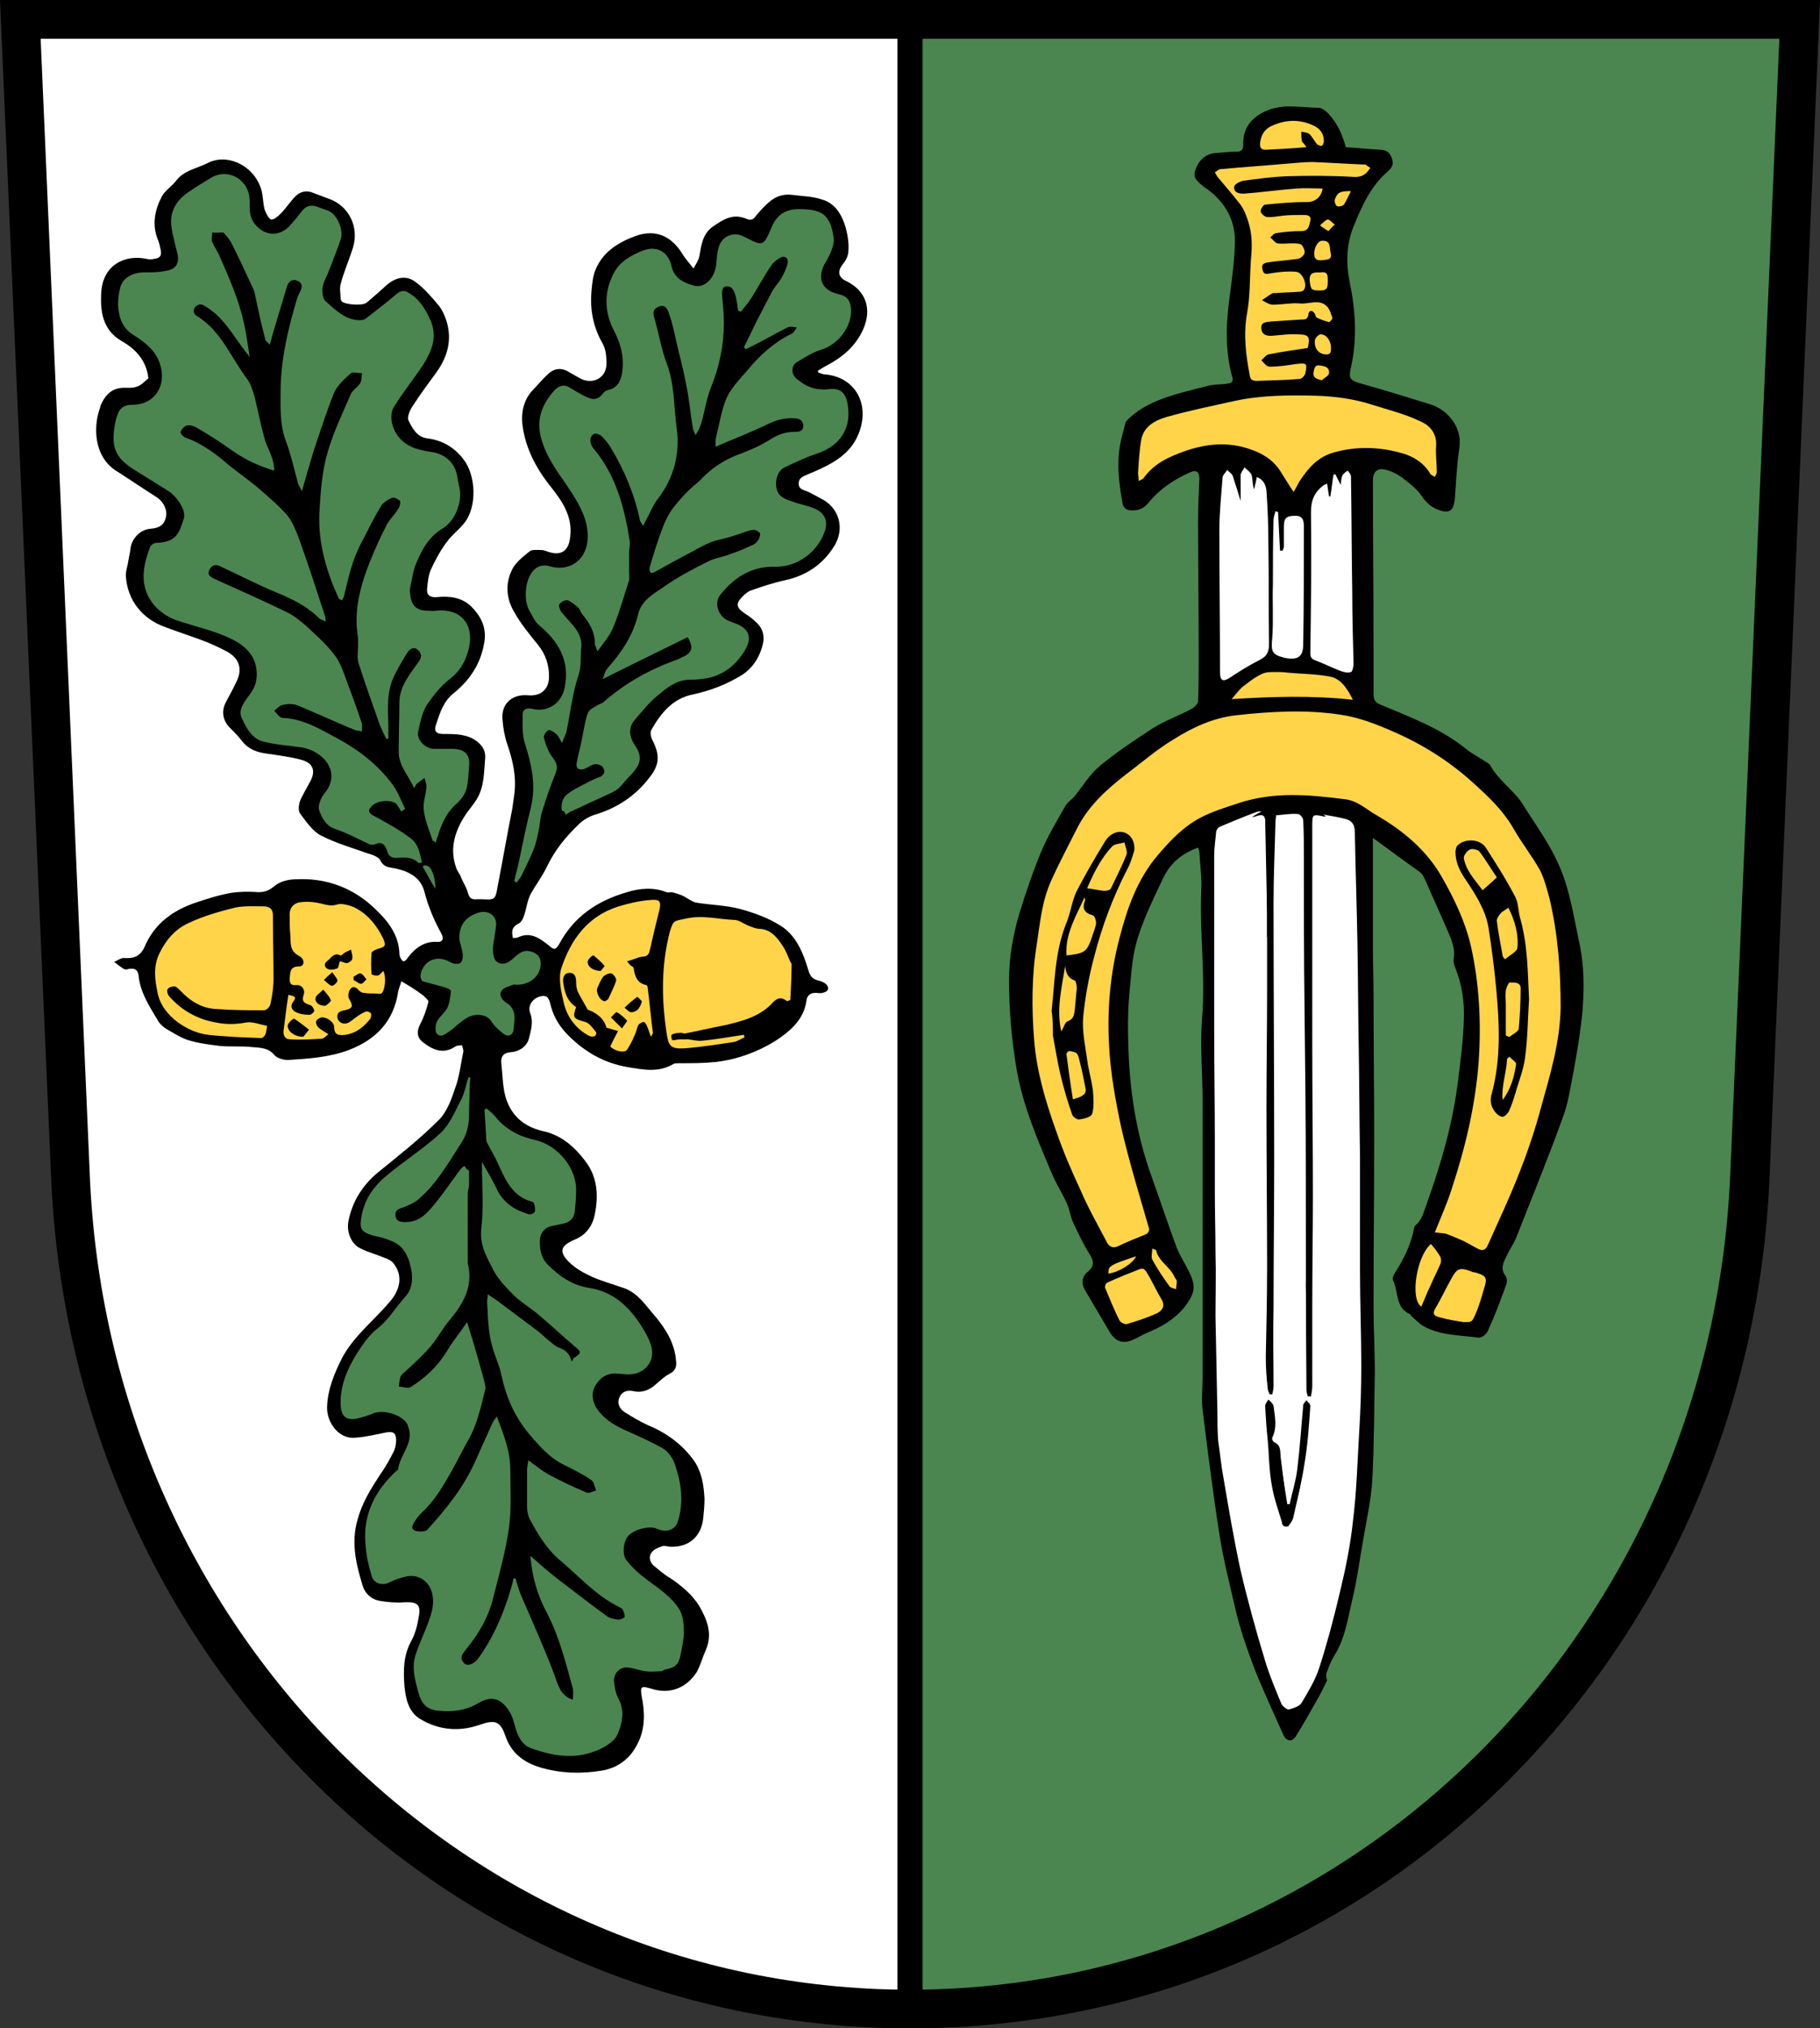 <?xml version="1.0" encoding="utf-8"?>
<!-- Generator: Adobe Illustrator 22.1.0, SVG Export Plug-In . SVG Version: 6.00 Build 0)  -->
<svg version="1.1" id="Layer_1" xmlns="http://www.w3.org/2000/svg" xmlns:xlink="http://www.w3.org/1999/xlink" x="0px" y="0px"
	 viewBox="0 0 282.1 314.2" style="enable-background:new 0 0 282.1 314.2;" xml:space="preserve">
<rect x="0" y="0" width="282.1" height="314.2" fill="#333333" stroke="none"/>
<style type="text/css">
	.st0{fill:#FFFFFF;}
	.st1{fill:#4B8650;}
	.st2{fill:#FFD449;}
</style>
<g>
	<path d="M0,0l7.9,181.9c1.4,35.6,15.6,68.8,40.1,93.5c24.8,25,57.9,38.8,93.1,38.8c35.2,0,68.3-13.8,93.1-38.8
		c24.5-24.7,38.7-57.9,40.1-93.5L282.1,0H0z"/>
	<g>
		<path class="st0" d="M13.9,181.6L6.3,6h132.8v302.2C71.5,307.1,16.6,251.9,13.9,181.6z"/>
		<path class="st1" d="M268.2,181.6c-2.8,70.3-57.6,125.5-125.2,126.6V6h132.8L268.2,181.6z"/>
	</g>
</g>
<g>
	<path d="M212.8,129.8c0,2.5,0,4.7,0,7c0,3.4,0,6.8,0,10.2c0,2.4,0.1,4.8,0.1,7.2c0,7.2,0.1,14.5,0.1,21.7c0,8.9-0.1,17.7-0.1,26.6
		c0,3.3,0.2,6.6,0.2,9.9c-0.1,5.7-0.1,11.3-0.4,17c-0.2,2.9-0.8,5.7-1.3,8.5c-0.6,3.3-1,6.6-1.8,9.9c-0.7,3-1.1,6-2.8,8.7
		c-0.5,0.8-0.9,1.8-1.2,2.7c-0.1,0.3,0,0.8,0.1,1.1c-0.5,1-1,2.1-1.6,3.1c-1,1.8-2.1,3.7-3.2,5.5c-0.6,1-1.5,0.9-2-0.2
		c-1.4-3.1-2.8-6.2-4.1-9.3c-0.8-2-1.5-4-2.2-6.1c-0.4-1.3-0.8-2.7-1.1-4c-0.9-3.9-1.9-7.8-2.5-11.7c-1-6.4-1.8-12.8-2.6-19.2
		c-0.2-1.6,0-3.3,0-4.9c0-1,0-1.9,0-2.9c0-6.9,0-13.7,0-20.6c0-6.5,0-13,0-19.5c0-4.2-0.4-8.3-0.1-12.5c0.6-6.8-0.4-13.5-0.1-20.2
		c0.1-1.9-0.2-3.9-0.3-5.8c0-0.2-0.1-0.4-0.2-0.7c-2.5,0.9-4.3,2.4-5.4,4.7c-1.5,3.2-3.1,6.4-4.1,9.8c-0.8,2.8-0.9,5.8-1.2,8.7
		c-0.2,2.6-0.2,5.2-0.1,7.8c0.2,6.6,1.2,13.1,3.4,19.4c1.4,3.9,2.7,7.8,4.1,11.6c0.5,1.2,1.2,2.3,1.8,3.5c1.3,2.5,1,3.6-0.7,5.8
		c-1.6,1.9-3.6,3-5.8,3.9c-0.7,0.3-1.3,0.7-2,1c-1.5,0.7-2.7,0.4-3.6-1c-1.3-2.2-2.6-4.4-3.9-6.6c-0.6-1-0.6-2.1,0.4-2.9
		c1-0.8,1-1.6,0.3-2.7c-1-1.6-1.8-3.3-2.6-5c-0.4-0.9-0.5-1.9-0.9-2.8c-0.7-1.6-1.7-3.1-2.4-4.8c-2.2-5.2-4.4-10.3-5.4-15.9
		c-0.8-4.7-1.2-9.3-1.2-14c0-3.5,0.6-6.9,1.6-10.3c1-3.2,2.1-6.5,3.4-9.6c1-2.4,2.4-4.7,3.7-7c0.3-0.6,1-1,1.5-1.6
		c1.2-1.5,2.3-3.3,3.7-4.5c2.6-2.2,5.5-4.1,8.4-6c1.9-1.2,4-1.9,6-3c0.4-0.2,0.9-0.7,1-1.1c0.1-2.5,0.1-4.9,0.1-7.4
		c0-6.9-0.1-13.7-0.1-20.6c0-2.2,0.1-4.3,0.2-6.5c0-1.1-0.4-1.5-1.5-1c-2.5,1.1-4.7,2.6-6.4,4.7c-0.9,1.1-2,1.3-3.2,1.1
		c-0.3-0.1-0.8-0.6-0.8-1c-0.6-3.3-1-6.6-0.2-10c0.2-0.8,0.4-1.5,0.7-2.7c3.2-3.4,8-4.3,12.6-5.5c1.1-0.3,2.2-0.2,3.3-0.4
		c0.6-0.1,0.8-0.4,0.6-1c-1-3.6-1-7.3-0.6-10.9c0.4-3.2,0.9-6.4,1-9.6c0.2-3.7-1.5-6.6-4.4-8.7c-0.1,0-0.1-0.1-0.2-0.1
		c-0.8-0.7-1.9-1.3-1.6-2.5c0.5-1.8,1.7-2.8,3.3-2.9c1.1-0.1,2.2-0.2,3.2-0.2c0.7,0,1-0.3,1-1.1c-0.1-2.8,1.6-4.6,4.3-5.5
		c2.5-0.8,4.9-0.2,7.4-0.2c0.5,0,1.1,0.5,1.5,0.9c1.4,1.5,2.2,3.3,2.7,5.2c1.7,0.1,3.5,0.3,5.3,0.4c0.8,0,1.4,0.3,1.7,1
		c0.4,0.8,0.4,1.5-0.3,2.2c-2.8,2.3-4.2,5.5-5.5,8.7c-1.1,2.7-1.2,5.6-0.6,8.6c0.9,4.3,1.2,8.8,0.2,13.2c-0.4,1.7-0.2,2,1.5,2.5
		c3.6,1,7.1,2.1,10.7,3.2c2.7,0.8,5.1,3.5,4.6,6.8c-0.4,2.6-0.5,5.2-0.7,7.9c-0.2,1.8-0.8,2.3-2.5,1.7c-1.1-0.4-1.9-1.1-2.6-2.1
		c-0.8-1.2-2-2.1-3.2-3c-0.7-0.5-1.5-0.9-2.3-1.1c-1.3-0.4-2.1,0.2-2.1,1.6c0,8.6,0.1,17.3,0.1,25.9c0,2.4,0,4.9,0,7.3
		c0,0.9,0.4,1.3,1.2,1.6c4.5,1.9,9.1,3.6,13,6.7c1.1,0.9,2.3,1.5,3.5,2.3c0.1,0.1,0.2,0.1,0.3,0.2c1.3,2.5,3.8,4,5.2,6.3
		c2,3.2,4.3,6.3,5.7,9.7c1.5,3.5,2.1,7.4,2.9,11.2c0.9,3.9,0.9,7.9,0.5,11.9c-0.3,2.8-0.8,5.7-1.3,8.5c-0.5,2.4-0.8,4.9-1.7,7.2
		c-2.2,6.1-4.7,12.2-7.1,18.3c-0.4,1.1-1.1,2-1.6,3.1c-0.5,1-1,2-0.1,3.1c0.2,0.3,0.2,0.9,0.1,1.2c-0.9,2.5-1.8,4.9-2.9,7.3
		c-0.2,0.5-1,1.1-1.5,1c-2.9-0.4-5.9-0.3-8.5-1.8c-0.7-0.4-1.2-1-1.8-1.5c-0.1-0.1-0.1-0.2-0.2-0.3c-2.4-1-1.8-3.6-2.7-5.3
		c-0.1-0.3,0.1-0.8,0.3-1.1c1.4-2.2,2.5-4.4,3-7c0-0.2,0.1-0.3,0.2-0.4c1.1-0.9,1.3-2.2,1.8-3.5c2.2-6.1,4-12.4,4.8-18.9
		c0.4-3.2,0.8-6.3,0.9-9.5c0.1-2.7-0.3-5.4-1.3-7.9c-0.2-0.4-0.3-0.9-0.3-1.3c0.4-2-0.6-3.7-1.3-5.4c-1-2.3-2.1-4.7-3.1-7
		c-0.2-0.4-0.4-0.9-0.8-1.2C217.7,133.4,215.4,131.7,212.8,129.8z"/>
	<path d="M62.2,152c-0.1,0.5-0.4,1.1-0.5,1.7c-0.7,4.5-3.4,7.3-7.5,8.9c-3.1,1.2-6.4,1.4-9.6,1.6c-0.7,0-1.7-0.3-2.1-0.8
		c-0.9-1.1-2.2-1.1-3.4-1.2c-1.7-0.2-3.5,0-5.2-0.2c-1.6-0.2-3.2-0.4-4.8-0.9c-1.2-0.4-2.2-1.1-3.3-1.7c-0.5-0.3-0.9-0.7-1.2-1.1
		c-1.3-2.2-2.8-4.4-3.1-7c-0.1-1-0.5-1.4-1.6-1.2c-0.2,0.1-0.5,0.1-0.7,0c-0.5-0.3-1-0.7-1.5-1.1c0.5-0.2,1-0.6,1.5-0.6
		c1.5,0.1,2.5-0.2,3.2-1.7c1.5-3.6,4.4-5.7,8-6.9c1.8-0.6,3.7-1.2,5.5-1.5c1.4-0.2,2.8-0.2,4.2-0.1c1,0,1.7-0.3,2.5-1
		c0.9-0.7,2.2-1,3.4-1c4.4-0.2,8.3,1.2,11.5,4c2.1,1.9,4.2,4.1,4.4,7.3c0,0.2,0,0.5,0.1,0.7c0.1,0.3,0.3,0.6,0.5,0.7
		c0.1,0.1,0.5-0.2,0.6-0.4c1.1-1.5,2.5-2.7,4.6-2.6c1,0.1,1.1-0.6,0.7-1.3c-1.1-2-2-4.1-2.6-6.4c-0.6-2.5-2.8-3.4-5.2-3.8
		c-0.8-0.1-1.3-0.4-1.7-1.2c-0.3-0.5-1.2-0.8-1.9-1c-2.5-0.9-5-1.6-7.3-2.8c-1.3-0.7-2.3-2.2-3.2-3.4c-0.3-0.4-0.2-1.3,0-1.9
		c0.4-1,1-1.9,1.5-2.9c1-1.7,0.6-3-1.3-3.5c-1.8-0.5-3.7-0.7-5.6-1c-1.4-0.2-2.6-0.7-3.5-1.8c-0.6-0.8-1.3-1.5-2-2.2
		c-1.1-1.1-1.3-2.6-0.6-3.9c0.5-1,1.1-2,1.6-3.1c1-1.9,0.6-3.6-1.3-4.7c-1.1-0.6-2.2-1.1-3.4-1.6c-2.1-0.8-4.3-1.5-6.4-2.3
		c-3.3-1.2-5.8-4-6-8c0-0.6,0.2-1.2,0.3-1.7c0.1-0.7,0.3-1.5,0.4-2.2c0.1-1.7,1.5-3.2,3.2-3.3c1.2-0.1,2-0.5,2.3-1.7
		c0.3-1.1-0.3-2.4-1.3-3.1c-2.2-1.4-4.4-2.9-6.6-4.3c-2.9-2-3.3-5.8-2.6-8.6c0.1-0.5,0.3-0.9,0.4-1.4c0.6-1.4,1.5-2.5,3.1-2.7
		c0.8-0.1,1.7,0.1,2.5-0.2c0.7-0.2,1.3-0.9,1.8-1.3c-0.3-2.7-1.9-4.5-4.2-5.8c-2.9-1.7-3.3-4.6-3.1-7.6c0.3-4.2,3.7-5.8,7-5.1
		c0.4,0.1,0.8,0.1,1.2,0c0.9-0.1,1.2-0.5,1-1.4c-0.1-0.5-0.2-1-0.4-1.5c-1-2.4-0.5-4.7,0.6-6.8c0.5-0.9,1.5-1.5,2.2-2.4
		c1.2-1.6,3.2-1.9,4.8-2.7c3-1.6,6.9,0.2,8.2,3.5c0.5,1.1,0.4,2.4,0.7,3.6c0.2,0.6,0.6,1.4,1,1.6c0.4,0.1,1.1-0.5,1.5-0.9
		c0.8-0.8,1.5-1.9,2.3-2.7c0.7-0.7,1.7-1,2.8-0.5c0.8,0.3,1.6,0.6,2.4,0.9c3.1,1.1,4.7,4.4,3.7,7.6c-0.6,1.9-1.4,3.7-1.9,5.6
		c-0.2,0.7,0,1.5,0,2.3c0,0.1,0.1,0.3,0.2,0.4c0.5,0.5,3.2,0.7,3.8,0.2c1.1-0.9,2.2-1.9,3.2-2.8c1.3-1.1,2.9-1.5,4.3-0.5
		c1.4,1,2.5,2.3,3.6,3.6c0.6,0.7,1,1.6,1.3,2.5c0.9,2.9,0.2,5.5-1.5,7.9c-1.3,1.8-2.6,3.5-3.8,5.4c-0.4,0.6-0.8,1.6-0.6,2.1
		c0.6,1.2,1.3,2.6,2.9,2.8c2.4,0.3,4.2,1.4,5.6,3.2c2,2.5,2.2,7.5,0.1,10c-0.8,1-1.9,1.8-2.6,2.8c-1,1.3-1.8,2.8-2.5,4.3
		c-0.4,0.9-0.5,2-0.6,3c-0.1,0.9,0.4,1.4,1.5,1.3c1.9-0.2,3.8,0,5.3,1.4c1.5,1.5,2.4,3.2,2.1,5.4c-0.5,3.4-2.2,6-4.8,8.1
		c-1.6,1.3-2.1,3-2.7,4.8c-0.4,1.1,0,1.5,1.2,1.5c1.8,0,3.7,0,5.2,1.2c0.9,0.7,1.3,1.6,1.2,2.6c-0.2,2.1-0.1,4.3-1.3,6.3
		c-0.5,0.8-1.1,1.5-1.6,2.2c-1.7,2.5-2.7,5.3-1.6,8.4c0.2,0.6,0.6,1,0.8,1.6c0.3,0.7,0.8,1.5,1,2.2c0.2,0.8,0.5,1.2,1.4,1.1
		c0.3,0,0.6,0,0.8,0c1.9,0.1,2.1,0.1,2.4-1.8c0.8-4.1,1.5-8.2,2.3-12.2c0.1-0.7,0.2-1.4,0.3-2.1c0.4-2.8-0.2-5.4-1.1-8
		c-0.4-1.2-0.6-2.4-0.7-3.6c-0.3-2.5,1.4-4.1,3.9-3.9c2,0.2,3.3-0.9,3.3-2.9c0-1.8-0.5-3.4-1.7-4.9c-1.3-1.6-2.7-3.3-3.7-5.1
		c-1.2-2-1.4-4.3-0.4-6.4c0.5-1.2,1.7-2.1,2.8-3c0.4-0.3,1.2-0.2,1.8-0.2c0.5,0,1,0.3,1.5,0.4c1.6,0.4,2.6-0.3,2.9-1.9
		c0.6-3.2-0.8-5.6-2.7-8c-2.2-2.7-3.9-5.7-4.5-9.1c-0.4-2.1-0.2-4.4,1.5-6.2c0.8-0.8,1.5-1.7,2.3-2.4c1-1,2.2-1.1,3.4-0.3
		c0.5,0.3,1.1,0.6,1.6,0.9c2,1.1,4.2-0.1,4.1-2.4c0-1-0.1-2.1-0.6-3c-1.5-2.6-2-5.4-1.7-8.3c0.1-1,0.2-2.2,0.6-3.1
		c1.1-2.7,3.4-4.2,6.1-5.2c2.7-1,5-0.4,6.8,1.9c0.4,0.5,0.7,1.1,1.1,1.6c0.4,0.5,0.8,1,1.2,1.5c0.3-0.6,0.8-1.3,0.9-1.9
		c0.3-1.7,0.5-3.5,2.1-4.6c1.6-1.1,3.1-2.1,5.2-1.2c0.7,0.3,1.1,0.1,1.5-0.5c0.6-0.7,1.2-1.4,1.9-2c1.1-1,2.3-1.4,3.8-1.2
		c1.5,0.2,3,0.2,4.5,0.7c2.1,0.6,3.1,2.4,3.7,4.4c0.3,1.2,0.5,2.4,0.4,3.6c0,0.8-0.5,1.6-1,2.2c-0.7,1-0.5,1.9,0.6,2.4
		c3.1,1.5,4.1,4.3,2.7,7.5c-1.2,2.7-3.3,4.4-5.8,5.7c-0.4,0.2-0.8,0.5-1.2,0.7c0,0.1,0,0.2,0,0.3c0.4,0.1,0.7,0.3,1.1,0.3
		c4.5,0.4,6.8,4.3,5.4,8.6c-1.2,3.7-4.2,5.2-7.4,6.6c-0.1,0-0.2,0.1-0.3,0.1c-0.7,0.4-1.8,0.5-1.8,1.6c0,1.1,1.1,1,1.7,1.4
		c0.6,0.3,1.1,0.6,1.7,0.9c2.9,1.4,3.8,4.7,2.1,7.4c-1.8,2.9-4.4,4.6-7.7,5.3c-1.8,0.4-3.6,1-5.3,1.6c-0.3,0.1-0.6,0.4-0.9,0.6
		c-1.5,1.4-1.4,2,0.3,3.1c0.5,0.3,1,0.7,1.4,1.1c1.3,1.1,1.5,2.5,1,4c-0.5,1.7-1.5,3.2-3,4.2c-2.4,1.5-5,2.5-7.8,3.1
		c-3,0.6-4.9,2.9-6.3,5.4c-0.3,0.4-0.1,1.3,0.2,1.8c1.1,2.2,1,3.7-0.5,5.6c-2.2,2.9-5.1,4.8-8.5,5.8c-0.9,0.3-1.8,0.8-2.5,1.5
		c-2,1.9-3.7,4-4.9,6.5c-0.7,1.5-1.8,2.9-2.6,4.4c-0.5,1-0.6,2.2-1,3.3c-0.1,0.4-0.4,0.9-0.7,1.1c-1,0.5-1.3,1-1,2.3
		c0.3,0,0.6,0,0.8-0.1c1.9-0.9,3.3,0.1,4.7,1.2c0.9,0.8,1.1,0.8,1.7-0.2c2.3-4.3,6-6.7,10.5-8c1.9-0.6,4.1-0.8,6.1,0
		c0.2,0.1,0.6,0,0.8,0c0.5,0.1,1.1,0.3,1.6,0.5c0.7,0.3,1.4,0.9,2.1,1.1c2.3,0.4,4.6,0.4,6.9,1c2.2,0.6,4.4,1.4,6.3,2.6
		c2.4,1.5,3.5,4.2,4.3,6.9c0.3,1,0.7,1.4,1.6,1.6c0.4,0.1,0.9,0.3,1.2,0.6c0.5,0.6,0.3,1.1-0.6,1.3c-0.4,0.1-0.7,0-1.1,0
		c-0.8,0-1.3,0.4-1.4,1.2c-0.4,3-2.6,4.8-4.9,6.3c-2.8,1.7-5.8,2.8-9.1,3.2c-1.9,0.2-3.7,0.2-5.6,0.2c-0.4,0-0.8,0-1,0.1
		c-2.3,1.4-4.7,0.9-7.1,0.5c-3.6-0.6-6.6-2.3-9.2-4.9c-1.3-1.3-2.2-2.7-2.7-4.5c-0.2-0.7-0.3-1.8-1.4-1.6c-1.4,0.2-2.3,1.5-1.8,2.7
		c0.5,1.3,0.1,2.6-0.2,3.8c-0.3,1.3-1.5,2.1-2.9,2.2c-1.1,0.1-1.5,0.7-1.4,1.7c0.2,1.7,0.2,3.4,0.6,5c0.8,3,2.8,4.8,5.8,5.5
		c2.8,0.6,4.8,2.3,6.5,4.5c2,2.5,2.2,5.4,1.6,8.4c-0.4,2-1.5,3.3-3.3,4c-2,0.9-2.3,1.8-0.7,3.4c1,1,2.3,1.7,3.6,2.3
		c1.6,0.7,3.4,1.2,5.1,1.8c2,0.8,3.1,2.5,4.4,4c1.8,2.1,3.3,4.4,3.5,7.3c0.1,0.9-0.2,1.5-1,1.9c-0.8,0.4-1.4,1-2.1,1.6
		c-1,0.9-2.1,1.4-3.5,1.1c-0.9-0.2-1.8,0-2.2,1c-0.4,1,0.1,1.8,0.9,2.3c1.1,0.7,2.3,1.4,3.6,2c2.9,1.2,5.3,3,7.1,5.5
		c1.2,1.8,1.5,3.8,1.6,5.9c0,1-0.1,2-0.2,3c-0.3,2.8-2.2,4.5-5.1,4.4c-0.4,0-0.8-0.2-1.2-0.1c-0.6,0.2-1.4,0.5-1.7,1
		c-0.5,0.6-0.3,1.5,0.4,2.1c0.8,0.6,1.5,1.3,2.4,1.8c1.8,1.2,3.5,2.6,4.6,4.4c1.2,2.1,2.1,4.3,1,6.8c-0.5,1.1-0.8,2.3-1.4,3.4
		c-1.6,2.5-4.2,3.5-7,2.6c-1.7-0.5-1.8-0.4-1.5,1.4c0,0.2,0.1,0.3,0.1,0.5c0.4,2.5,0.3,4.9-1.1,7.2c-1.2,2.1-3.2,3.3-5.4,3.6
		c-3.1,0.5-6.2,0.4-9.3-0.5c-2.7-0.8-4.6-2.3-5.5-5c-0.8-2.3-1.7-2.4-4-1.6c-3.2,1.1-6.4,0.8-9.3-1c-1.7-1.1-2.1-3.1-2.3-4.9
		c-0.2-2.5-0.2-4.9,1.1-7.2c0.6-1.1,0.9-2.4,1.1-3.6c0.4-1.9-0.2-2.4-2.2-2.3c-1.2,0.1-2.5,0-3.7-0.2c-1.4-0.2-2.4-1.1-2.8-2.4
		c-1-3.3-1.8-6.6-0.8-10.1c0.7-2.7,2.1-4.9,3.6-7.2c0.8-1.1,1.5-2.4,2.1-3.6c0.2-0.5,0.3-1.1,0.3-1.6c0-1.2-0.5-1.4-1.6-1.2
		c-1.5,0.3-3.1,0.7-4.7,0.8c-2.6,0.3-4.5-2.4-4.4-4.8c0.1-2.7,1.1-5.1,2.3-7.5c1.9-3.6,5.2-6,7.7-9.1c1.4-1.8,1.7-3.8,0.3-5.6
		c-0.3-0.4-0.9-0.7-1.5-0.9c-1.2-0.5-2.4-0.8-3.6-1.4c-1.5-0.7-2.2-2.6-1.9-4.2c0.6-3.1,2.2-5.6,4.6-7.6c3.2-2.6,6.4-5.1,9.3-8
		c1.3-1.2,2-3.1,2.6-4.9c0.7-1.8,0.9-3.8,1.3-5.7c0.1-0.3-0.1-0.7-0.2-1.1c-0.3,0.1-0.7,0-1,0.2c-1.9,1.3-3.6,0.5-5.1-0.7
		c-0.9-0.7-0.9-1.7-0.4-2.7c0.6-1.1,1-2.3,1.3-3.5c0.1-0.2-0.5-0.7-0.8-1C64.4,153.3,63.4,152.7,62.2,152z"/>
	<path class="st0" d="M197.4,126c1.4-0.1,2.5-0.1,3.6-0.2c0.8-0.1,1.1,0.4,1.1,1.1c0.1,3.3,0.2,6.6,0.2,9.9c0,4.7,0,9.3,0,14
		c0,0.3,0.1,0.6,0.1,0.9c0.1,0,0.3,0,0.4,0c0.1-8.6,0.1-17.2,0.2-25.9c2,0.4,3.7,0.6,5.3,1c1.1,0.2,1.7,0.8,1.7,2.1
		c0.1,5.7,0.3,11.4,0.4,17.1c0.1,5.3,0.1,10.7,0.2,16c0.1,5.7,0.1,11.5,0.2,17.2c0,5.9,0,11.7,0,17.6c0,4.9,0.2,9.8,0.2,14.7
		c0,3.3-0.1,6.6-0.3,9.9c-0.3,4.8-0.4,9.6-1,14.3c-0.4,3.8-1.2,7.6-2.1,11.3c-0.9,3.8-1.9,7.6-3.1,11.3c-0.6,1.9-1.7,3.7-2.7,5.4
		c-0.3,0.6-1.3,0.9-2,1.1c-0.3,0.1-1-0.5-1.2-0.9c-0.9-2.2-1.8-4.3-2.5-6.6c-1.4-4.6-2.7-9.3-3.8-14c-1-4.6-1.8-9.3-2.6-14
		c-0.4-2.1-0.6-4.2-0.9-6.3c-0.1-1.4-0.1-2.8-0.1-4.1c-0.1-5-0.2-10-0.3-15c0-3.3,0.1-6.5,0-9.8c0-3.2-0.1-6.4-0.1-9.6
		c0-2.6,0-5.2,0-7.8c0-5.7-0.1-11.5-0.1-17.2c0-3,0-5.9,0-8.9c0-6,0-12.1,0-18.1c0-1.2,0.2-2.4,0.3-3.6c0-0.3,0.3-0.7,0.5-0.8
		c1.9-0.8,3.8-1.6,5.7-2.3c0.9-0.3,1.3,0,1.4,1c0.1,4.9,0.2,9.8,0.3,14.7c0,1.2,0,2.5,0,3.7c0.1,0,0.2,0,0.4,0
		C197.1,139.1,197.2,132.5,197.4,126z"/>
	<path class="st2" d="M222.4,190.9c1-2.5,2-4.7,2.7-7c2.1-6.4,3.6-12.8,4.1-19.5c0.4-6,0.1-12-1.2-17.8c-0.9-3.9-2.6-7.4-4.6-10.9
		c-2.4-4.1-5.9-7-10-9.4c-1.6-0.9-3-2.3-5-2.5c-5.5-0.7-10.9-1.2-16.4,0.6c-2.1,0.7-4.1,1.3-6,2.3c-2.6,1.4-4.5,3.4-6.4,5.6
		c-3.3,3.8-4.9,8.4-6.1,13.1c-1.4,5.3-1.9,10.9-1.6,16.4c0.2,4.3,1,8.7,1.9,12.9c1.2,5.2,2.8,10.4,4.3,15.6c0.1,0.3-0.2,0.8-0.5,0.9
		c-1.4,0.6-2.8,1.1-4.2,1.8c-0.8,0.4-1.4,0.2-1.8-0.5c-1.4-2.7-2.9-5.3-4.1-8.1c-1.4-3-2.7-6-3.8-9.2c-1.6-4.5-3-9.1-3.4-14
		c-0.4-5-0.4-10,0.4-14.9c0.5-3.3,0.8-6.7,2.2-9.8c1.2-2.7,2.6-5.3,3.9-7.9c1.8-3.7,4.7-6.3,7.8-8.7c2.4-1.8,4.7-3.8,7.2-5.3
		c3-1.9,6.2-3.4,9.8-3.8c5.4-0.6,10.8-0.9,16.1-0.1c2.9,0.4,5.7,1.5,8.4,2.7c4.6,2,8.8,4.7,12.5,8.1c2.2,2,4.4,4.1,5.9,6.7
		c1.3,2.3,2.9,4.3,4.2,6.6c0.7,1.4,1.1,3,1.5,4.5c1.3,5.5,1.7,11.1,1.7,16.8c-0.1,5.3-1.6,10.3-3,15.3c-0.9,3.4-2,6.7-3.3,10
		c-1.5,3.9-3.3,7.7-5,11.5c-0.3,0.7-0.8,0.9-1.4,0.6c-1-0.5-1.9-1.1-2.9-1.5c-0.7-0.3-1.4-0.6-2.2-0.9
		C223.5,191,223.1,191,222.4,190.9z"/>
	<path class="st2" d="M200.5,76.2c-0.8-1.2-1.4-2.2-2.1-3.3c-1.1-1.7-2.8-2.7-4.6-3.3c-3.4-1.2-6.8-0.9-10.2,0.3
		c-2.5,0.9-4.7,1.9-6.3,4.1c-0.1,0.2-0.4,0.3-0.8,0.5c0-0.5-0.1-0.8-0.1-1.2c0.1-1.7,0.2-3.5,0.5-5.2c0.4-2.1,2.2-3,3.9-3.5
		c3.5-1,7-1.7,10.6-2.5c4.2-0.9,8.4-0.9,12.6-0.8c3,0.1,5.9,0.5,8.7,1.4c2.5,0.8,5,1.4,7.3,2.5c1.5,0.6,2.7,1.8,2.6,3.8
		c-0.1,1.4,0.1,2.7,0.1,4.1c0,0.3-0.2,0.5-0.3,0.8c-0.2-0.2-0.6-0.3-0.7-0.5c-1-1.7-2.6-2.7-4.4-3.2c-3.5-1-7.1-1.1-10.6-0.1
		c-2.5,0.7-4,2.5-5.3,4.5C201.1,75.1,200.9,75.6,200.5,76.2z"/>
	<path class="st2" d="M212.4,26c-0.7,1.1-1.4,1.5-2.7,1.4c-3.4-0.2-6.8-0.2-10.3-0.1c-2.2,0.1-4.5,0.4-6.7,0.7
		c-0.5,0.1-1.3,0.5-1.4,0.9c-0.1,1,0.8,1.1,1.5,1.1c2.7-0.2,5.5-0.6,8.2-0.8c1.3-0.1,2.6,0,4,0c-0.2,1.5-1.4,2.2-2.7,2.1
		c-2.1,0-4.1,0.2-6.2,0.4c-0.3,0-0.7,0.7-0.7,1c0,0.3,0.5,0.8,0.9,0.9c0.9,0.1,1.7-0.1,2.6-0.2c1-0.1,2-0.1,3.1-0.1
		c0.5,0,1.3,0,1.1,0.9c-0.2,0.7-0.2,1.6-1.4,1.6c-1.3,0-2.5,0.1-3.8,0.3c-0.4,0-0.7,0.4-1,0.7c0.4,0.3,0.7,0.8,1.1,0.9
		c0.7,0.1,1.5,0,2.3,0c0.5,0,1.1,0,1.4,0.2c0.3,0.3,0.6,0.9,0.5,1.3c-0.1,0.4-0.6,0.8-1,0.9c-1.5,0.2-2.9,0.3-4.4,0.5
		c-0.7,0.1-1.4,0.2-1.1,1.2c0.2,0.9,0.8,0.6,1.5,0.5c1.2-0.2,2.5-0.3,3.7-0.2c1,0.1,1.8,2,1.2,2.8c-0.1,0.2-0.5,0.3-0.8,0.3
		c-1.2,0.1-2.4,0.1-3.6,0.2c-0.1,0-0.3,0-0.4,0c-0.6,0.3-1.1,0.7-1.7,1.1c0.6,0.3,1.1,0.7,1.7,0.7c1.4,0,2.7-0.3,4.1-0.2
		c1.4,0.2,3.1-0.8,4.3,0.5c0.4,0.4,0.6,1.1,0.8,1.7c0.1,0.2-0.4,0.7-0.5,0.7c-0.7-0.2-1.3-0.4-1.9-0.7c-0.2-0.1-0.2-0.4-0.3-0.6
		c-0.4-0.6-0.9-0.6-1,0.1c-0.1,0.8-0.5,0.8-1.2,0.8c-1.5,0.1-3,0.2-4.5,0.3c-0.7,0.1-1.7,0-1.6,1.1c0.1,1,0.9,1.2,1.8,1.1
		c1.3-0.1,2.6-0.3,3.9-0.2c1.7,0,1.9,0.4,1.5,2.1c-2,0.3-4.1,0.6-6.1,1c-0.4,0.1-0.7,0.6-1.1,0.9c0.4,0.4,0.8,1,1.3,1
		c1.3,0,2.7-0.2,4-0.4c1.7-0.2,1.9-0.2,1.5,1.5c-0.1,0.3-0.5,0.8-0.9,0.8c-2.1,0.2-4.3,0.2-6.5,0.3c-0.7,0-1.1-0.1-1.2-0.9
		c-0.6-3.2-1-6.3-0.4-9.6c0.5-2.7,0.4-5.6,0.6-8.4c0.2-1.9,0.2-3.8-0.4-5.7c-0.3-1-0.7-2-1.3-2.8c-1.1-1.4-2.3-2.8-3.4-4.1
		c-0.2-0.2-0.3-0.5-0.5-0.8c0.3-0.2,0.6-0.5,0.9-0.5c3.2-0.3,6.4-0.5,9.7-0.8c1.5-0.1,3-0.3,4.5-0.3c2.8,0.1,5.6,0.3,8.3,0.4
		C211.9,25.7,212.1,25.8,212.4,26z"/>
	<path class="st0" d="M192.3,77.6c0-1.4,0-2.7,0-4c0-0.4,0.4-0.8,0.6-1.2c0.4,0.4,0.9,0.7,1.1,1.2c0.2,0.7,0.1,1.5,0.4,2.2
		c0.1-0.6,0.3-1.2,0.4-1.9c1.1,0.4,1.4,1.3,1.5,2.1c0.2,2.8,0.3,5.6,0.3,8.4c0.1,5.1,0,10.2,0.1,15.3c0,1.1-0.2,1.9-1.4,2.5
		c-1.6,0.8-3.2,1.8-4.7,2.8c-1.1,0.7-1.5,0.4-1.5-0.9c0-7.3-0.1-14.7-0.1-22c0-2.7,0.3-5.4,0.5-8.1c0-0.4,0.5-0.8,0.7-1.2
		c0.3,0.3,0.8,0.6,0.9,1C191.5,75,191.9,76.3,192.3,77.6z"/>
	<path class="st0" d="M205.7,74.9c0.1,0.7,0.2,1.4,0.3,2c0.1,0,0.2,0,0.2,0c0.2-1.1,0.3-2.3,0.5-3.4c0.1,0,0.2,0,0.3,0
		c0.2,0.4,0.4,0.8,0.8,1.6c0.1-0.7,0.1-1.1,0.3-1.5c0.2-0.3,0.5-0.5,0.8-0.7c0.2,0.3,0.5,0.6,0.5,0.9c0.1,6,0.1,12,0.2,18
		c0,3.7,0.1,7.3,0.2,11c0,0.5-0.2,1.3-0.4,1.3c-0.5,0.2-1.2,0-1.7-0.2c-1.3-0.5-2.5-1.1-3.8-1.6c-0.6-0.2-0.8-0.5-0.8-1.1
		c0.1-7.3,0.2-14.5,0.1-21.8c0-1.9,0.5-3.1,1.9-4.2C205.2,75.1,205.4,75.1,205.7,74.9z"/>
	<path class="st0" d="M198.1,79.3c0.1,2,0.2,4,0.3,6c0.1,0,0.2,0,0.4,0c0.1-0.2,0.2-0.4,0.2-0.7c0-1,0-2,0-3c0-1.4,0.4-1.7,1.8-1.7
		c1.2,0,1.3,0.8,1.3,1.7c0,6.1,0,12.2-0.1,18.2c0,2-0.9,2.5-2.9,2.1c-2-0.5-2.1-1-1.9-3.1c0.2-2.8,0-5.5,0.1-8.3c0-3.3,0-6.6,0.1-10
		c0-0.4,0.2-0.9,0.3-1.3C197.8,79.2,197.9,79.3,198.1,79.3z"/>
	<path class="st2" d="M209.7,108.4c-6.4-0.7-12.4-0.5-18.8-0.1c0.7-0.8,1.1-1.4,1.7-1.9c0.9-0.7,1.9-1.5,3-2c0.6-0.3,1.3-0.3,2-0.3
		c0.7,0,1.3,0,2,0.1c2.2,0.2,4.4,0.2,6.5,0.6C207.8,105.1,208.8,106.6,209.7,108.4z"/>
	<path class="st2" d="M177.2,196.5c0.2,0.2,0.5,0.4,0.6,0.7c0.8,1.3,1.4,2.7,2.2,4c0.6,1,0.3,1.7-0.6,2.2c-1.5,0.7-3.1,1.2-4.7,1.7
		c-0.3,0.1-1-0.2-1.2-0.6c-0.8-1.6-1.5-3.3-2.2-5c-0.1-0.2,0.1-0.7,0.3-0.8c1.7-0.8,3.5-1.5,5.3-2.2
		C177,196.6,177,196.6,177.2,196.5z"/>
	<path class="st2" d="M226.8,204.8c-1.2-0.2-2.4-0.4-3.5-0.7c-1.3-0.3-1.3-0.7-0.6-1.8c0.8-1.4,1.5-2.9,2.3-4.3
		c0.8-1.5,1.3-1.7,2.9-1.1c0.2,0.1,0.5,0.2,0.7,0.2c1.8,0.5,2,0.8,1.4,2.6c-0.4,1.4-0.8,2.8-1.4,4.1
		C228.1,204.9,228,204.8,226.8,204.8z"/>
	<path class="st2" d="M202.5,22.8c-2.3,0.2-4.3,0.3-6.3,0.4c-0.7,0-0.9-0.3-0.9-0.9c0.1-1.1,0.5-2.1,1.6-2.7
		c2.3-1.1,4.5-1.2,6.8-0.1c1,0.5,1.5,1.3,1.5,2.4c0,0.2-0.2,0.6-0.3,0.7c-0.3,0-0.6-0.1-0.8-0.3c-0.4-0.5-0.7-1.1-1.1-1.5
		c-0.3-0.3-0.9-0.3-1.3-0.4c0,0.5,0,1,0.1,1.5C201.9,22.1,202.2,22.3,202.5,22.8z"/>
	<path class="st2" d="M220.3,202.4c-1.8-1.2-0.7-7.9,1.5-9.7c0.5,0.6,1,1.2,1.4,1.9c0.2,0.3,0.2,0.8,0.1,1.1
		c-0.5,1.2-1.1,2.3-1.6,3.5C221.2,200.2,220.8,201.3,220.3,202.4z"/>
	<path class="st2" d="M178.6,193.4c0.4,0.2,0.6,0.2,0.6,0.3c0.4,1.7,2.1,2.5,2.8,4c0.1,0.3,0.4,0.5,0.4,0.8c0,0.4-0.1,0.8-0.1,1.2
		c-0.3-0.1-0.8-0.2-1-0.4c-1-1.4-1.9-2.7-2.7-4.2C178.4,194.7,178.6,194.1,178.6,193.4z"/>
	<path class="st2" d="M205.8,43.6c0,0.8,0,1.4-1.1,1.4c-1.5,0-1.5-0.1-1.7-1.5c-0.1-1.4,0.8-1.3,1.7-1.3
		C205.9,42,205.8,42.8,205.8,43.6z"/>
	<path class="st2" d="M206.3,39.4c0.1,0.9-0.7,0.8-1.3,0.9c-0.8,0.1-1.3-0.1-1.3-1c0-1,0.6-2,1.2-2C206.4,37.2,206,38.4,206.3,39.4z
		"/>
	<path class="st2" d="M206.3,53.9c0,0.4,0.1,1.1-0.9,1c-1-0.1-1.7-0.9-1.6-2.1c0-0.4,0.5-0.9,0.8-1
		C205.5,51.7,206.3,52.7,206.3,53.9z"/>
	<path class="st2" d="M171.8,197.3c0-1.2,0.1-1.3,4.3-2.7C175.6,195.7,173.6,197,171.8,197.3z"/>
	<path class="st2" d="M204.9,58.9c-0.9-0.2-1.4-0.4-1.3-1.2c0.1-0.6,0.2-1.2,0.9-1.1c0.7,0.1,1.6,0.2,1.5,1.2
		C206,58.2,205.3,58.5,204.9,58.9z"/>
	<path class="st2" d="M209.4,29.6c-0.4,0.8-0.7,1.5-1.1,2.1c-0.2,0.2-0.8,0.4-1.1,0.2c-0.2-0.1-0.4-0.7-0.3-1
		C207.3,29.8,207.7,29.6,209.4,29.6z"/>
	<path class="st2" d="M205.9,35.8c-0.6-0.4-1-0.6-1.3-0.9c0.4-0.3,0.8-0.8,1.2-0.9c0.3,0,0.7,0.5,1.1,0.8
		C206.5,35.1,206.3,35.4,205.9,35.8z"/>
	<path class="st1" d="M67.1,130.3c-0.5-1.5-1.2-3.1-1.4-4.7c-0.2-1.2,0.3-2.4,0.4-3.7c0-0.5-0.2-0.9-0.3-1.4
		c-0.4,0.3-0.8,0.6-1.2,0.9c-0.1,0.1-0.2,0.3-0.4,0.7c-0.9-2-2.4-3.5-2.4-5.6c0-2.6,0.1-5.1,0.1-7.6c0-2.6,1.6-4.4,3-6.4
		c0.5-0.7,0.5-1.2-0.1-1.8c-0.7-0.6-1.2-0.2-1.6,0.3c-0.7,1.1-1.4,2.3-2,3.5c-1.3,2.5-1.1,5.3-1,8c0,0.6,0,1.2,0,1.9
		c-0.1,0-0.2,0.1-0.3,0.1c-0.4-0.8-0.8-1.6-1.1-2.4c-1.1-3.1-2.2-6.2-3.2-9.3c-0.3-0.9-0.1-1.9-0.1-2.8c0-0.4,0-0.8,0-1.2
		c-0.7-4.1,0.3-7.9,1.8-11.7c0.8-2,1.7-4,2.7-5.9c0.5-0.9,1.3-1.6,1.8-2.5c0.2-0.3,0.3-0.9,0.2-1.1c-0.3-0.3-0.9-0.6-1.2-0.5
		c-0.7,0.3-1.5,0.8-1.8,1.4c-1.1,1.8-2,3.7-3,5.6c-1.4,2.6-2,5.4-2.7,8.3c0,0.2-0.2,0.3-0.3,0.6c-0.2-0.1-0.4-0.2-0.5-0.3
		c-1.9-4.2-3.2-8.5-3-13.3c0.2-3.2,0.4-6.4,1.3-9.4c0.9-3.1,2.3-6,3.6-9c0.3-0.6,1-1,1.4-1.6c0.3-0.4,0.2-1.1,0.3-1.6
		c-0.6,0-1.4-0.2-1.7,0c-1,0.9-2.1,1.9-2.6,3c-1.2,3-2.2,6.1-3.2,9.1c-0.6,2-1.2,4-1.8,6.2c-0.2-0.5-0.5-0.8-0.6-1.2
		c-0.6-2.2-1.1-4.5-1.9-6.6c-1-2.7-0.8-5.5-0.8-8.3c0.1-4.7,1.2-9.2,2.5-13.6c0.1-0.4,0.3-0.8,0.5-1.2c0.4-0.7,0.4-1.4-0.4-1.7
		c-0.8-0.4-1.4,0.2-1.6,0.8c-0.7,2.3-1.4,4.7-2.1,7c-0.2,0.6-0.3,1.2-0.6,2.1c-0.4-0.5-0.7-0.6-0.7-0.9c-0.6-2.3-1.1-4.6-1.6-7
		c-0.1-0.5-0.3-0.9-0.5-1.3c-1-2.2-2-4.3-3.1-6.5c-0.3-0.6-0.8-1.2-1.3-1.7C34,36,33.4,36.1,32.9,36c0,0.5-0.2,1.1,0,1.5
		c0.3,0.7,0.8,1.4,1.1,2.1c1.5,3.4,3,6.8,3.8,10.4c0.4,1.7,0.6,3.4,0.9,5.3c-0.7-0.9-1.3-1.7-1.8-2.4c-1.4-2-2.8-4.1-5-5.4
		c-0.6-0.4-1-0.5-1.6,0c-0.5,0.6-0.3,1.2,0.3,1.5c3.7,2.3,5.2,6.4,7.7,9.7c0.6,0.8,0.9,1.9,1.2,2.9c0.5,2.1,0.9,4.2,1.5,6.3
		c0.2,0.9,0.7,1.7,1,2.6c0.3,0.7,0.5,1.5,0.5,2.4c-2.4-0.7-4.5-1.7-6.5-3.1c-1.8-1.3-3.7-2.5-5.6-3.6c-0.4-0.2-1-0.4-1.4-0.3
		c-0.4,0.1-0.9,0.6-1,1c-0.1,0.2,0.4,0.8,0.8,0.9c2.2,0.8,4.1,2.1,5.9,3.6c1.6,1.4,3.4,2.6,5.1,4c1.6,1.4,3.3,2.8,4.7,4.4
		c0.9,1.1,1.4,2.5,1.9,3.8c1.4,3.9,2.7,7.9,4,11.9c0.1,0.2,0,0.4,0.1,0.8C50,96,49.7,96,49.5,95.8c-1.9-1.9-4.2-3-6.6-4
		c-2.9-1.2-5.8-2.7-8.6-4c-0.7-0.4-1.4-0.4-1.8,0.4c-0.5,0.9,0.2,1.2,0.8,1.5c3.8,1.7,7.6,3.4,11.3,5.2c1,0.5,2,1.3,2.9,2.1
		c1.5,1.4,3.1,2.8,4.3,4.4c0.9,1.1,1.4,2.6,1.9,4c0.8,2.1,1.6,4.3,2.3,6.4c0.2,0.4,0.1,1,0.1,1.5c-0.4-0.1-0.9-0.1-1.3-0.3
		c-2.9-1.2-5.7-2.5-8.6-3.7c-0.7-0.3-1.6-0.3-2.4-0.1c-0.5,0.1-0.9,0.6-1.3,0.9c0.4,0.4,0.8,1,1.2,1.1c3.3,0.1,6,1.8,8.8,3.3
		c3.3,1.8,6.2,4.1,8.4,7.1c0.8,1.1,1.3,2.5,1.9,3.7c-0.2,0.1-0.4,0.3-0.6,0.4c-0.3-0.4-0.5-0.9-0.8-1.2c-0.9-0.7-3-0.5-3.8,0.4
		c-0.6,0.6-0.5,1,0.2,1.4c2,1.1,4.1,2.2,5.9,3.6c1.1,0.8,1.4,2.3,1.7,3.7c-0.3,0.1-0.5,0.1-0.5,0.1c-1-1-2.3-0.9-3.5-0.8
		c-0.7,0-1.2-0.3-1.4-1.1c-0.2-0.7-0.7-1.6-1.9-1c-0.3,0.1-0.7,0.1-1-0.1c-1.7-0.8-3.4-1.7-5.2-2.3c-1.4-0.5-2-1.7-2.4-2.8
		c-0.3-0.7,0.2-2,0.8-2.7c2.7-3.3-0.2-6.5-3.4-7.1c-2-0.3-4-0.4-6-0.9c-1.8-0.4-2.7-2.1-3.4-3.6c-0.7-1.3,0.4-2.6,1.2-3.7
		c0.7-0.9,1.1-1.9,1.1-3.1c0-3-1.9-4.6-4.3-5.7c-2.4-1.1-5-1.7-7.5-2.5c-3.8-1.1-6.1-4.2-5.7-7.8c0.1-1.2,0.5-2.5,0.9-3.6
		c0.1-0.4,0.6-0.8,1-0.8c3.3-0.1,3.6-1.7,4.3-3.8c0.4-1.1-1-3.4-2.5-4.3c-1.8-1.1-3.5-2.2-5.3-3.3c-2.8-1.8-3.5-3.4-2.9-6.9
		c0.1-0.5,0.2-1,0.4-1.5c0.4-1.2,1.1-1.6,2.4-1.6c3.3,0,5.3-2.9,4.2-6.3c-0.7-2.2-2.4-3.4-4.1-4.5c-1.8-1.1-2.3-2.8-2.4-4.7
		c0-0.8,0.1-1.7,0.3-2.5c0.3-1.5,1.7-2.4,3.5-2.5c1.3,0,2.6,0,3.9-0.3c1.4-0.3,1.8-1.3,1.5-2.6c-0.3-1.3-0.7-2.6-0.9-4
		c-0.4-2.4,0.7-4.3,2.7-5.6c1-0.7,2-1.3,3-1.9c1.4-1,3-1.1,4.4-0.3c1.3,0.8,2,2.1,2,3.7c0,1.2-0.1,2.4,0.8,3.5
		c1.5,1.9,3.8,2,5.4,0.3c0.7-0.8,1.3-1.5,1.9-2.3c0.6-0.8,1.4-1,2.3-0.7c0.6,0.2,1.3,0.5,1.9,0.7c1.3,0.6,2.3,3,1.8,4.4
		c-0.6,1.8-1.3,3.5-2,5.3c-0.3,0.7-0.7,1.4-0.8,2.1c-0.1,0.7,0,1.8,0.5,2.2c1.5,1.3,3,2.9,5.3,2.9c0.4,0,0.8-0.1,1.1-0.4
		c1.5-1.2,3-2.3,4.5-3.6c0.7-0.6,1.3-0.7,2-0.2c1.7,1,2.6,2.6,3.4,4.4c1,2.5,0.1,4.6-1.2,6.7c-1.4,2.1-3,4.1-4.4,6.3
		c-0.9,1.3-0.6,3.1,0.3,4.5c1.3,1.9,3.2,2.4,5.3,2.7c2.2,0.3,3.8,1.7,4.1,4c0.1,0.5,0.2,1,0.3,1.5c0.5,2.2-0.6,5.1-2.5,6.3
		c-2.2,1.3-3.3,3.3-4.2,5.5c-0.5,1.1-0.6,2.4-0.9,3.6c-0.1,0.4-0.1,0.9,0,1.3c0.2,1.7,1,2.4,2.7,2.4c0.4,0,0.9,0.1,1.3,0
		c3.7-0.4,5.9,2,5.1,5.7c-0.4,1.9-1.3,3.6-3,4.9c-1.4,1.1-2.6,2.6-3.6,4.1c-0.7,1.2-1,2.7-1.3,4.1c-0.2,1.3,1.2,2.6,2.5,2.6
		c1,0,2,0,3,0c1.9,0.1,2.6,1,2.4,2.8c-0.1,1.1-0.1,2.3-0.4,3.4c-0.2,0.8-0.8,1.6-1.4,2.2c-1.7,1.4-2.5,3.3-3.1,5.3
		c-0.1,0.2-0.1,0.4-0.2,0.6c0,0.1-0.1,0.2-0.2,0.3C67.4,130.2,67.3,130.3,67.1,130.3z"/>
	<path class="st1" d="M72.7,181.3c0,0.8,0,1.5,0,2.3c0,0.4-0.2,0.9-0.2,1.3c0,3.4,0,6.9,0,10.3c0,0.2,0,0.3,0,0.5
		c0.9,3.6-0.7,6.3-2.9,8.9c-1,1.2-1.8,2.7-2.8,3.9c-1.1,1.3-2.4,2.5-3.7,3.7c-0.3,0.3-0.8,0.6-1,1c-0.2,0.5-0.2,1.1-0.3,1.6
		c0.6,0,1.3,0.3,1.8,0.1c2.4-1.5,4.3-3.3,5.8-5.8c0.9-1.5,2-2.8,3-4.3c1,3.2,1.9,6.3,2.7,9.3c0.1,0.4,0.2,0.8,0.1,1.2
		c-0.7,2.8-1.3,5.6-2.8,8.1c-0.8,1.4-1.5,2.9-2.3,4.3c-1.3,2.3-2.6,4.6-4.6,6.5c-0.4,0.4-0.8,0.8-1.1,1.3c-0.3,0.5-0.9,1.2-0.1,1.6
		c0.5,0.2,1.6,0.2,1.9-0.1c2.9-3.2,5.6-6.5,7.4-10.5c0.9-2,1.8-4,2.7-6c0.1-0.3,0.4-0.6,0.7-1.1c1.1,2.9,2.1,5.4,2.1,8.3
		c0,3,0.2,6-0.2,8.9c-0.5,3.6-1.5,7.2-2.4,10.7c-0.7,3-2.2,5.7-4.2,8.1c-0.5,0.7-1.2,1.3-0.4,2.2c0.5,0.6,1.6,0.2,2.3-0.8
		c2.1-2.9,3.5-6.1,4.6-9.4c0.3-1,0.6-1.9,0.8-2.9c0.1,0,0.2,0,0.3,0c0.3,0.9,0.5,1.8,0.9,2.7c1.7,4,3.5,7.9,5,11.9
		c0.6,1.5,0.8,3,2.3,3.9c0.1,0.1,0.3,0.1,0.7,0.3c0-0.7,0.1-1.2,0-1.7c-1.1-4-2.1-8.1-4.1-11.9c-1.4-2.6-2.2-5.4-2.5-8.7
		c1.5,1.3,2.7,2.4,4,3.4c2.6,2,5.2,4,7.8,5.9c0.5,0.4,1.2,0.5,1.8,0.6c0.3,0,0.9-0.2,1-0.4c0.1-0.3-0.1-0.8-0.3-1.2
		c-0.1-0.2-0.4-0.3-0.6-0.4c-3.6-1.8-6.1-4.7-9.1-7.2c-2.1-1.8-3.4-4-4.7-6.4c-0.3-0.6-0.4-1.3-0.4-2c0-1.9,0-3.7,0-5.6
		c0-0.4,0.1-0.8,0.2-1.5c1.2,0.9,2.2,1.7,3.3,2.3c1.9,1,3.8,1.9,5.7,2.7c0.4,0.2,1-0.2,1.5-0.3c-0.2-0.5-0.3-1.3-0.7-1.6
		c-1.3-0.9-2.7-1.6-4.1-2.3c-2.4-1.1-4-3-5.7-5c-2.2-2.7-3.5-5.7-4.2-9.1c-0.3-1.4-0.9-2.6-1.3-4c-0.3-1-0.5-1.9-0.6-2.9
		c-0.2-1.5-0.2-2.9-0.3-4.4c0-0.3,0.1-0.6,0.1-1.1c0.6,0.4,1.1,0.7,1.5,1c2.1,1.6,4.3,3.2,6.4,4.8c0.5,0.4,1,0.9,1.5,1.3
		c0.5,0.4,1,0.9,1.5,1.1c1.1,0.4,1.8,0.9,2.1,2.2c0.2-0.2,0.2-0.4,0.3-0.5c1.3-0.9,1.3-0.9,0-2c-1.9-1.6-3.7-3.3-5.6-4.9
		c-1.1-0.9-2.4-1.7-3.5-2.7c-1.2-1.2-2.5-2.5-3.3-4c-1-2-2.2-3.9-1.9-6.5c0.4-3.3,0.1-6.6,0.1-10.3c1,1.7,1.8,3.1,2.5,4.6
		c1.1,1.9,2.7,2.9,4.8,3.5c0.3,0.1,0.8-0.2,0.9-0.4c0.1-0.4,0-0.8-0.1-1.2c0-0.2-0.3-0.4-0.5-0.4c-2.8-0.8-3.9-3.2-5-5.6
		c-0.5-1.2-1.2-2.3-1.8-3.5c0-0.1-0.1-0.1-0.1-0.2c-0.1-1.6-0.2-3.3-0.3-4.9c0.1-0.1,0.2-0.1,0.3-0.2c0.5,0.4,1,0.8,1.4,1.3
		c1.6,2,3.8,3.1,6.2,3.6c3.4,0.8,6.4,4.3,6.3,7.9c0,1-0.1,2.1-0.2,3.1c-0.1,1.2-0.9,1.8-2,2c-0.5,0.1-1,0.2-1.5,0.3
		c-1.1,0.2-1.8,1-1.9,2c-0.1,1.4,0.1,2.9,1.2,4c1.8,1.8,3.8,3.2,6.4,3.6c3.9,0.6,6.4,3.1,8.3,6.2c0.5,0.8,1,1.7,1.3,2.7
		c0.8,2.4-1,4.6-3.6,4.5c-0.5,0-1-0.1-1.6-0.1c-1.5-0.2-2.7,0.6-3.4,1.8c-0.7,1.1-0.5,2.5,0.2,3.6c1.1,1.6,2.6,2.5,4.3,3.3
		c2,0.9,4.1,1.8,6,2.9c0.8,0.5,1.5,1.5,1.8,2.4c1,2.9,1.4,5.8,0.5,8.8c-0.4,1.4-1.8,1.9-3.3,1.2c-1.1-0.5-3.5,0.1-4.4,1.1
		c-0.8,0.9-1,2.9-0.3,3.8c0.8,1,1.7,1.9,2.8,2.7c1.9,1.5,4.1,2.8,5.4,4.9c0.6,1,0.7,2.3,0.7,3.5c0,1.2-0.3,2.4-0.5,3.5
		c-0.3,1.5-0.8,2-2.3,2.3c-0.3,0-0.5,0.3-0.8,0.3c-0.8,0-1.5,0.1-2.3,0c-0.9-0.1-1.8-0.5-2.8-0.6c-1.4-0.1-2.3,1.1-2.1,2.4
		c0.1,0.9,0.3,1.8,0.7,2.5c1,1.9,0.5,3.9-0.2,5.5c-0.5,1.1-2,2-3.3,2.5c-3.4,1.4-6.8,0.8-10.1-0.4c-1.4-0.5-2.1-1.9-2.5-3.5
		c-0.2-0.7-0.4-1.5-0.8-2.1c-1.3-2.2-2.9-2.6-5-1.3c-1.9,1.1-3.9,1.3-5.9,1.1c-2-0.1-2.8-1.1-3.3-3c-0.5-1.9-1-3.7-0.4-5.6
		c0.5-1.6,1.2-3,1.8-4.6c0.6-1.6,1.2-3.1,0.8-4.9c-0.4-1.9-2.1-3.1-4-2.7c-0.9,0.2-1.8,0.5-2.6,0.9c-1.1,0.6-2.5,0.2-2.8-1
		c-0.4-1.4-0.8-2.9-0.9-4.4c-0.6-4.8,1.3-8.7,4.8-11.9c0.1-0.1,0.2-0.1,0.2-0.1c0.2-2.3,2.5-4.1,1.6-6.6c-0.1-0.2-0.1-0.5-0.3-0.7
		c-1-1.4-3.8-2.1-5.3-1.4c-0.7,0.3-1.4,0.5-2.2,0.7c-1.8,0.4-2.6-0.2-2.7-2.1c-0.1-2.9,1-5.5,2.5-7.9c0.9-1.4,1.9-2.9,3.2-3.9
		c1.8-1.4,2.8-3.3,4.3-4.9c1-1.1,1.2-2.4,1-3.9c-0.2-1.1-0.4-2-1-3c-0.9-1.5-2.2-1.8-3.6-2.3c-0.5-0.1-0.9-0.2-1.4-0.3
		c-1.8-0.6-2.1-1-1.8-2.8c0.4-2.6,1.8-4.7,3.7-6.3c2.8-2.4,5.9-4.3,8.6-6.8c1.4-1.3,2.2-3.3,3.1-5c0.6-1.1,0.8-2.4,1.2-3.6
		c0.1,0,0.2,0,0.3,0c0,0.4-0.1,0.9-0.1,1.3c0,1.5-0.1,3-0.1,4.6c0,1.6-0.4,3.1-1.3,4.4c-2,3.1-3.8,6.3-6.7,8.7
		c-0.6,0.5-1.4,0.8-2.1,1.1c-0.7,0.2-1.4,0.4-1.3,1.3c0.1,1,0.9,1,1.6,1c2.3,0,3.5-1.6,4.8-3.2c1.3-1.6,2.4-3.3,3.7-5
		c0.2-0.2,0.4-0.4,0.6-0.5C72.4,181.3,72.6,181.3,72.7,181.3z"/>
	<path class="st1" d="M87.1,125.6c-0.2-1.1,0.1-2.1,1-2.7c0.8-0.6,1.8-1.1,2.8-1.6c0.7-0.4,1.4-0.7,2.2-1c0.7-0.4,0.7-1,0.3-1.5
		c-0.2-0.3-0.9-0.5-1.3-0.4c-0.5,0.1-1,0.5-1.5,0.7c-0.9,0.3-1.4-0.1-1.2-1c0.2-1.2,0.6-2.4,0.8-3.6c0.1-0.5,0.2-1.1,0.3-1.6
		c0.2-0.9,0.3-1.8,0.7-2.6c0.2-0.4,0.8-0.7,1.3-1c0.3-0.2,0.7-0.3,1-0.5c3.4-3,7.2-5.1,11.4-6.6c0.4-0.1,0.7-0.4,1.1-0.5
		c1.3-0.7,1.5-1.4,0.6-3c-4.3,2.1-8.6,4.2-13.2,6.5c0.3-0.7,0.4-1.2,0.7-1.6c2.2-2.5,4-5.1,4.8-8.4c0.5-2.2,2.4-3.2,4-4.3
		c2.1-1.5,4.4-2.7,6.8-3.9c1.1-0.6,2.4-0.7,3.6-1.2c1.2-0.4,2.3-0.9,3.4-1.4c0.3-0.1,0.6-0.4,0.8-0.7c0.2-0.3,0.4-0.9,0.3-1.1
		c-0.2-0.3-0.8-0.6-1.2-0.5c-1.1,0.2-2.1,0.7-3.2,1c-1,0.3-2,0.5-3,0.8c-1,0.4-2,0.9-3,1.5c-2,1-3.9,2.1-5.9,3.2
		c-0.7,0.4-0.9-0.1-0.8-0.7c0.6-2.1,1.3-4.3,2.1-6.4c0.4-1,0.9-2,1.6-2.9c0.7-0.9,1.5-1.8,2.3-2.6c0.7-0.7,1.6-1.3,2.3-2.1
		c1.7-1.7,3.7-2.9,6-3.7c1.6-0.6,3.1-1.3,4.5-2.2c1.1-0.7,2.3-1.1,3.6-1.1c0.6,0,1.4,0,1.4-0.9c0-0.9-0.6-1.2-1.4-1.2
		c-1.6-0.1-2.9,0.3-4.3,1c-2.5,1.2-5.1,2.2-7.9,3.4c0-0.8,0-1.2,0.1-1.5c0.5-2,0.8-4.1,1.6-6c0.7-1.6,2.1-3,3.3-4.4
		c1.9-2.3,4.1-4.3,6.8-5.6c0.4-0.2,0.6-0.7,0.8-1c-0.5,0-1-0.2-1.4,0c-1.8,0.9-3.5,1.9-5.3,2.8c-0.4,0.2-0.8,0.4-1.2,0.6
		c-0.1-0.1-0.2-0.2-0.3-0.3c0.6-1.2,1.2-2.4,1.8-3.7c0.9-1.7,1.7-3.3,2.6-5c0.4-0.7,1-1.3,1.4-2c0.4-0.7,0.8-1.5,1-2.4
		c0.1-0.8-0.5-1.2-1.3-0.7c-0.5,0.3-1,0.7-1.3,1.2c-1.1,1.6-2,3.3-3,4.9c-0.5,0.8-1.1,1.5-1.7,2.2c-0.1-0.1-0.3-0.1-0.4-0.2
		c-0.1-0.8-0.2-1.5-0.4-2.3c-0.1-0.4-0.3-0.9-0.6-1.2c-0.2-0.2-0.7-0.3-1.1-0.2c-0.2,0.1-0.4,0.6-0.4,0.9c0.1,1.6,0.3,3.1,0.3,4.7
		c0,3.5-0.7,6.8-2,10c-0.6,1.5-0.9,3.2-1.3,4.8c-0.2,0.9-0.5,1.7-1.1,2.6c-0.1-0.3-0.3-0.6-0.4-1c-0.4-2.4-0.6-4.8-1.1-7.1
		c-0.4-2.2-1-4.3-1.5-6.5c-0.3-1.4-0.6-2.8-1.1-4.2c-0.2-0.7-0.6-1.5-1.6-1.1c-1,0.4-0.9,1.1-0.6,2c0.6,2.2,1,4.5,1.8,6.7
		c1.3,3.3,1.1,6.8,1.6,10.2c0.5,3.8-0.4,7.5-2.8,10.7c-0.9,1.1-1.4,2.5-2.1,3.7c-0.1,0.2-0.2,0.4-0.3,0.7c-0.3-0.5-0.4-0.7-0.5-0.8
		c-0.8-4-2.4-7.8-4.5-11.3c-0.4-0.7-0.9-1.3-1.5-1.9c-0.3-0.2-0.8-0.4-1.1-0.3c-0.3,0.1-0.6,0.6-0.6,0.9c0,0.5,0.2,1.1,0.6,1.5
		c3.4,4.1,4.7,9.1,5.5,14.2c0.1,0.6-0.1,1.2-0.1,1.8c0,0.9,0,1.8,0,2.8c0,0.5,0.1,1.1,0,1.5c-0.8,2.5-1.5,5-2.5,7.4
		c-0.5,1.2-1.4,2.2-2.4,3.6c-0.2-0.7-0.4-0.9-0.4-1.2c0-1.9-0.9-3.3-2-4.6c-0.2-0.3-0.3-0.7-0.6-1c-0.5-0.4-1-0.9-1.6-1.1
		c-0.4-0.1-1,0.2-1.3,0.6c-0.2,0.2,0.1,0.9,0.3,1.2c0.8,1,1.8,1.9,2.5,3c0.4,0.7,0.7,1.6,0.6,2.4c-0.2,1.5,0.1,3-0.5,4.6
		c-0.9,2.7-1.2,5.7-1.8,8.5c-0.1,0.5-0.4,1-0.7,1.8c-0.4-0.7-0.6-1.2-0.9-1.4c-0.3-0.3-1-0.7-1.2-0.6c-0.4,0.2-0.8,0.9-0.7,1.2
		c0.3,1.1,0.7,2.2,1.4,3.1c0.6,0.8,0.8,1.4,0.4,2.4c-0.8,2-1.5,4-2.1,6c-0.3,0.9-0.3,1.9-0.5,2.8c-0.2,1-0.4,2-0.8,3
		c-0.5,1.3-1.2,2.6-1.8,3.9c-0.2,0.4-0.5,0.8-0.8,1.2c-0.1-0.1-0.3-0.1-0.4-0.2c0.2-1,0.5-1.9,0.7-2.9c0.6-2.9,1.2-5.8,1.9-8.6
		c0.8-3.4,0.1-6.5-0.9-9.7c-0.5-1.4-0.4-3.1-0.4-4.6c0-0.8,0.6-1.1,1.5-0.9c2.3,0.6,4.5-0.8,5-3.2c0.9-4.2-0.9-7.2-4-9.8
		c-0.7-0.6-1-1.5-1.5-2.3c-1-2-0.5-5.4,1.1-6.5c0.5-0.4,1.4-0.5,2-0.3c3.3,1,6-1.1,6-4.6c0-2.6-1.2-4.7-2.5-6.8
		c-1.7-2.6-3.7-5-4.6-8c-1-3.1-0.1-5.6,2-7.9c0.7-0.7,1.5-0.9,2.4-0.3c0.8,0.5,1.5,0.9,2.3,1.3c1,0.5,1.9,0.7,2.7-0.4
		c0.2-0.3,0.5-0.5,0.9-0.6c1.4-0.3,1.9-1.4,2.1-2.5c0.4-2.3-0.1-4.5-1.2-6.6c-1.6-3-1.6-6.2,0-9.1c0.9-1.7,2.7-2.7,4.5-3.4
		c2.1-0.8,3.9,0.2,4.4,2.5c0.4,1.8,1.9,2.5,3.3,2.9c1.7,0.6,3.3-1,3.6-3.1c0.1-0.9,0.1-1.9,0.4-2.8c0.5-1.8,2.4-2.5,4-1.6
		c2.9,1.5,2.9,1.5,4.2-1.5c0.8-1.9,2.1-2.8,4.2-2.8c3.3,0,4.9,0.6,5.4,4.4c0.2,1.1-0.5,2.5-1.1,3.6c-1.6,2.5-0.9,4.6,2,5.2
		c1.3,0.3,1.7,1.1,1.8,2.2c0.2,2.8-2,5.6-4.7,6.4c-1.3,0.4-2.5,1.2-3.7,1.9c-0.9,0.6-0.9,1.9,0,2.6c1.1,0.9,2.3,1.6,3.8,1.6
		c0.3,0,0.6,0.1,1,0c2.1-0.3,3.1,0.6,3.2,3.6c0.1,3.1-1.8,5.3-4.7,6.3c-1.8,0.6-3.5,1.4-5.2,2.2c-1.5,0.7-1.8,3.5-0.5,4.5
		c0.6,0.5,1.5,0.7,2.3,1c1,0.3,2,0.5,2.9,0.9c1.6,0.7,2.1,2,1.5,3.6c-1.1,3.1-4.2,5.5-7.8,5.4c-3.5-0.1-6.3,1.7-8.4,4.4
		c-1,1.3-0.2,3.4,1.4,4c0.4,0.2,0.9,0.3,1.3,0.5c1.8,0.8,2.2,2,1.3,3.8c-1.2,2.1-2.9,3.7-5.3,4.4c-1.2,0.3-2.4,0.4-3.6,0.4
		c-1.9,0.1-3.3,1.2-4.6,2.3c-1.4,1.1-2.5,2.5-3.7,3.9c-1,1.1-0.9,2.5-0.1,3.8c1.3,1.8,1.1,3-0.4,4.6c-0.7,0.7-1.3,1.5-2,2.2
		c-0.6,0.5-1.3,0.8-2,1.1c-1.9,0.9-3.7,1.7-5.6,2.6c-0.2,0.1-0.4,0.3-0.6,0.4C87.5,125.7,87.4,125.6,87.1,125.6z"/>
	<path class="st2" d="M122,155.1c-1.1-0.9-1.8-0.3-2.5,0.5c-1.9,1.9-4.5,2.6-7.1,3.2c-2.1,0.4-4.2,0.9-6.3,1.3
		c-0.2,0-0.5-0.2-0.8-0.1c-0.4,0-0.9,0.1-1.2,0.3c-0.1,0,0,0.8,0.1,0.8c0.4,0.1,0.7-0.1,1.1-0.1c0.5,0,0.9,0,1.4,0
		c0.7,0.1,1.5,0.3,2.2,0.2c2.2-0.2,4.3-0.6,6.4-0.9c0,0.1,0.1,0.3,0.1,0.4c-0.5,0.2-1.1,0.6-1.6,0.7c-2.6,0.4-5.2,0.8-7.8,1
		c-2.1,0.1-2.4-0.4-2.7-2.5c-0.7-4.7-0.8-9.5,0.2-14.2c0.1-0.4,0.2-0.9,0.3-1.3c0.6-1.9,0.6-1.7,2.5-2.1c2.6-0.6,5,0.1,7.5,0.2
		c0.7,0,1.3,0.5,2,0.8c0.7,0.3,1.4,0.6,2.2,0.6c1.6,0.2,2.5,1.4,3.3,2.6c0.5,0.7,0.8,1.6,1.2,2.5c0.1,0.1,0.2,0.3,0.2,0.4
		c0,1.8-0.1,3.6-0.2,5.5C122.3,155,122.2,155,122,155.1z"/>
	<path class="st2" d="M41.4,158.9c-0.1,0.5-0.1,1-0.3,1.4c-0.1,0.2-0.4,0.5-0.6,0.5c-2.7-0.1-5.5-0.2-8.2-0.5c-3-0.3-7-2.8-7.8-6.2
		c-0.5-2.2-0.8-4.3,0.2-6.4c1-2.1,2.5-3.8,4.5-4.7c2.3-1.1,4.8-1.8,7.2-2.4c1.4-0.3,3-0.2,4.5-0.2c0.8,0,1.4,0.4,1.4,1.3
		c0,3.3,0.1,6.6,0.1,9.9c0,1.3-0.2,2.7-0.5,4c-0.1,0.4-0.6,0.9-1,0.9c-2.5,0-4.9,0-7.4-0.2c-2.2-0.1-4-1.2-5.5-2.8
		c-0.3-0.3-0.6-0.6-0.9-0.7c-0.4,0-0.9,0.1-1.1,0.4c-0.2,0.2,0,0.9,0.2,1.1c1.9,2.2,4.4,3.6,7.3,4.1c1.5,0.3,3,0.3,4.6,0
		C39.1,158.2,40.2,158.7,41.4,158.9z"/>
	<path class="st2" d="M44.7,154.1c0.7,0.2,1.4,0.2,0.8,1c-0.6,0.7-0.3,1.4,0.4,1.7c0.6,0.3,1.4,0.4,2.1,0.4c0.2,0,0.7-0.4,0.7-0.6
		c0-0.3-0.3-0.8-0.6-0.9c-1-0.3-1.4-0.6-1-1.7c0.2-0.7-0.3-1.5-1.2-1.4c-0.9,0.1-1-0.4-1-1c0.1-1,0-1.9,1.5-1.9c0.8,0,0.9-1.1,0-1.6
		c-1.6-0.8-1.3-2.1-1.4-3.3c-0.1-1-0.1-1.9-0.1-2.9c-0.1-1.1,0.5-1.9,1.4-2.1c1.2-0.2,2.4-0.1,3.6,0.2c0.8,0.2,1.5,0.4,2.4,0.1
		c0.7-0.2,1.7,0.1,2.5,0.4c2.1,1,3.6,2.8,4.6,4.9c0.5,1.1,0.3,1.3-0.9,1.6c-0.3,0.1-0.9,0.4-0.9,0.6c-0.1,1.1-0.1,2.2,0,3.3
		c0,0.1,0.7,0.3,1,0.2c0.3-0.1,0.5-0.4,0.8-0.7c0.5,0.8,0.3,3.1-0.3,3.5c-0.2,0.1-0.6,0-0.9,0c-0.6,0-1.2,0-1.8-0.1
		c-0.3,0-0.6-0.2-0.8-0.4c-0.4-0.5-0.9-0.7-1.3-0.2c-0.3,0.4-0.4,1.2-0.2,1.5c0.7,1.2,0.6,1.5-0.7,1.8c-0.6,0.1-1.2,0.3-1.1,1.1
		c0.1,0.8,0.9,1.1,1.5,0.9c0.6-0.2,1-0.7,1.5-1c0.4-0.3,0.9-0.6,1.4-0.8c0.2-0.1,0.7,0.1,0.8,0.3c0.1,0.2,0,0.6-0.1,0.8
		c-1,1.3-2.3,2.3-3.9,2.5c-0.9,0.1-1.7,0.1-1.7-1.2c0-0.8-1.2-1.6-2-1.5c-0.3,0.1-0.7,0.3-0.8,0.6c-0.1,0.2,0.1,0.7,0.3,0.9
		c0.4,0.4,1,0.7,1.6,1.1c-0.4,0.3-0.7,0.7-1.1,0.7c-1.6,0.1-3.2,0.2-4.8,0.1c-0.9,0-1.2-0.7-1-1.7C44.2,157.7,44.4,156,44.7,154.1z"
		/>
	<path class="st2" d="M97.2,148.9c0.2,0.3,0.4,0.5,0.5,0.6c0.2,0.2,0.5,0.3,0.5,0.4c0.2,1.3,0.5,2.4,2,2.7c0.1,0,0.2,0.3,0.2,0.5
		c0.3,2.3,0.5,4.6,0.8,6.9c0,0.1-0.1,0.2-0.3,0.6c-0.3-0.7-0.4-1.2-0.6-1.6c-0.1-0.3-0.3-0.6-0.5-0.7c-0.2,0-0.6,0.2-0.8,0.4
		c-0.2,0.3-0.3,0.7-0.4,1.1c-0.4,1-0.8,1.9-1.4,2.8c-0.4,0.6-2,0.2-2.6-0.5c0.4-0.9,0.8-1.6,1.2-2.4c-0.5-0.1-1-0.3-1.8-0.5
		c-0.4-1.6-1.8-2.4-2.9-2.8c-0.6-1.1-1.1-1.9-1.5-2.7c-0.2-0.4-0.3-1-0.3-1.5c0-0.7-0.1-1.5-1-1.5c-0.9,0-1.1,0.8-1,1.5
		c0.2,1.5,0.6,2.9,2,3.8c-0.6,1.7-0.4,1.8,1.4,2.3c0.7,0.2,1.2,1,1.7,1.6c0.1,0.1-0.1,0.6-0.2,0.6c-0.3,0.1-0.7,0.1-1-0.1
		c-2-1.1-3.3-2.9-3.8-5c-0.4-1.7-0.9-3.8-0.4-5.4c1.5-4.5,4.1-8.1,8.9-9.6c1.7-0.5,3.4-0.9,5.1-1c1.3-0.1,1.5,0.3,1.2,1.6
		c-0.5,2-1,4-1.4,5.9c-0.2,0.8-0.3,1.3-1.3,1.3C98.8,148.3,98.1,148.7,97.2,148.9z"/>
	<path class="st1" d="M79.6,152.5c-0.6,0.3-1.4,0.4-1.8,0.9c-0.6,0.8,0.1,1.6,0.8,2c1.6,1.1,1.1,2.7,1,4.1c-0.1,0.9-0.9,1.2-1.6,0.6
		c-0.8-0.6-1.5-1.3-2-2.1c-0.6-0.8-2.2-1.1-3.5-0.4c-0.7,0.4-1.3,0.9-1.9,1.4c-0.3,0.3-0.7,0.6-1,0.8c-0.6,0.4-1.3,1-1.9,0.3
		c-0.3-0.4-0.2-1.3,0-1.8c0.4-0.8,1.2-1.4,1.6-2.1c0.4-0.8,0.5-1.8,0.6-2.7c0-0.2-0.7-0.5-1.1-0.6c-1.1-0.3-2.2-0.6-3.3-0.9
		c-0.2-0.1-0.4-0.8-0.3-1.1c0.5-2.2,2.6-3,4.5-1.9c0.5,0.3,1.3,0.4,1.6,0.2c0.4-0.2,0.5-1,0.4-1.6c-0.1-0.8-0.5-1.6-0.5-2.4
		c0-1.9,1-3.2,2.9-3.8c1.4-0.5,2.9,0.3,2.8,1.9c-0.1,1.2-0.4,2.4-0.5,3.6c0,0.7,0.1,1.6,0.5,2c0.7,0.6,1.6,0.5,2.5-0.3
		c0.8-0.7,1.6-1.6,2.9-1.2c1.1,0.3,1.6,1,1.5,2.1C83.7,151.3,81.9,152.8,79.6,152.5z"/>
	<path class="st1" d="M67.5,137.7c-0.8-1.3-1.4-2.4-2-3.5C66.5,133.6,67.4,135,67.5,137.7z"/>
	<path d="M196.8,223.5c1.2,0.3,1.4,1,1.6,1.9c0.3,2.5,0.7,5,1.1,7.4c0,0.3,0.2,0.5,0.4,1c1.7-5.5,2.3-11,2.8-16.4c0.1,0,0.2,0,0.3,0
		c-0.3,3.2-0.6,6.4-1,9.6c-0.4,3.1-0.9,6.3-2.6,9.4C197.6,232.2,197.1,227.9,196.8,223.5z"/>
	<path d="M196.9,194.5c-0.1-10.8-0.3-21.6-0.4-32.4c0.2,0,0.4,0,0.5,0c0,10.8,0,21.6,0,32.3C197,194.5,197,194.5,196.9,194.5z"/>
	<path d="M202.9,152.8c0.4,8.5-0.1,17-0.1,25.5c-0.1,0-0.2,0-0.3,0c0-8.5,0-17,0-25.5C202.6,152.8,202.7,152.8,202.9,152.8z"/>
	<path d="M197.1,195.7c0,5.3,0,10.7,0,16c-0.1,0-0.3,0-0.4,0c0-5.3,0-10.7,0-16C196.8,195.7,197,195.7,197.1,195.7z"/>
	<path d="M197.1,222.3c-0.9-1-0.9-4.2-0.1-5.2C197.4,218.8,197.4,220.4,197.1,222.3z"/>
	<path d="M202.6,193.7c0-2.9,0-5.8,0-8.7c0.1,0,0.2,0,0.3,0c0,2.9,0,5.8,0,8.7C202.8,193.7,202.7,193.7,202.6,193.7z"/>
	<path d="M202.9,203.5c-0.7-2.2-0.6-7.1,0-7.6C202.9,198.4,202.9,200.9,202.9,203.5z"/>
	<path d="M163,156.6c0.5-4.5,0.5-9.1,2.2-13.4c0.7-1.6,0.9-3.4,1.6-5c1.4-2.7,2.9-5.3,4.5-7.9c1.2-1.9,3.5-1.9,4.3-0.1
		c0.2,0.5,0.3,1.1,0.2,1.6c-0.3,1-0.6,2-1.1,2.9c-2.2,4.3-3.9,8.8-5.1,13.5c-0.8,3-1.4,6.2-1.7,9.3c-0.2,2.2,0.3,4.4,0.6,6.6
		c0.2,1.6,0.7,3.2,0.9,4.8c0.1,1.2,0.2,2.5-0.1,3.6c-0.1,0.5-1.2,0.8-2,0.9c-0.3,0.1-1-0.4-1.1-0.7c-0.7-2-1.3-4-1.8-6.1
		c-0.5-2.1-0.8-4.1-1.2-6.2C163.2,159.2,163.2,157.9,163,156.6z"/>
	<path d="M237,154.8c-0.2,3-0.2,6-0.6,8.9c-0.2,1.9-1,3.8-1.5,5.6c-0.3,1-0.6,1.9-1,2.8c-0.2,0.4-0.7,0.9-1,0.9
		c-0.4,0-0.9-0.4-1.2-0.8c-0.6-0.8-0.8-1.7-0.5-2.7c1.5-5.5,1.2-11,0.7-16.5c-0.3-3.1-0.7-6.3-1.2-9.4c-0.5-2.8-2.1-5.2-3.7-7.6
		c-0.8-1.2-1.4-2.5-1.4-4c0-0.3,0.1-0.7,0.2-0.9c1.1-1.3,3.6-1.2,4.5,0.2c1.6,2.5,3.2,5,4.6,7.7c0.5,1,0.4,2.3,0.8,3.5
		C236.8,146.5,236.8,150.7,237,154.8z"/>
	<path d="M52.7,148.9c-0.2,0.4-0.2,1-0.4,1.1c-0.5,0.2-1.1,0.3-1.5,0.1c-0.6-0.3-0.6-0.9,0-1.3c0.6-0.5,1-1.3,2-0.8
		c0.1,0.1,0.4-0.3,0.6-0.4c0.3-0.2,0.6-0.3,1-0.5c0.1,0.5,0.3,1,0.2,1.4c0,0.3-0.5,0.6-0.8,0.7C53.5,149.2,53.1,149,52.7,148.9z"/>
	<path d="M47,160.6c-1.4,0-2.5-0.9-2.4-1.8c0.1-0.4,0.9-1.1,1-1c0.8,0.5,1.5,1.1,2.3,1.7C47.5,160,47.2,160.4,47,160.6z"/>
	<path d="M50.1,153.3c0.6,0.7,1,1.1,1.2,1.7c0,0.1-0.6,0.7-0.9,0.8c-0.7,0-1.5-0.3-1.5-1.1C48.9,154.2,49.5,153.9,50.1,153.3z"/>
	<path d="M51.5,150.6c0.4,0.6,0.8,1,0.8,1.3c0,0.3-0.7,0.9-0.9,0.8c-0.4-0.1-0.8-0.6-1.2-0.9C50.6,151.4,50.9,151.1,51.5,150.6z"/>
	<path d="M54.8,151.3c0.4-0.2,0.8-0.6,1.1-0.5c0.4,0.1,0.6,0.6,0.9,0.9c-0.3,0.3-0.6,0.7-0.8,0.7c-0.4,0-0.8-0.4-1.2-0.6
		C54.8,151.6,54.8,151.4,54.8,151.3z"/>
	<path d="M93.8,155.1c-0.8,0-1.5-1.4-1.2-2.1c0.3-0.6,0.5-1.2,0.9-1.7c0.3-0.3,0.9-0.6,1.3-0.5c0.3,0.1,0.8,0.8,0.7,1.1
		c-0.3,1-0.8,1.9-1.2,2.8C94.2,154.9,93.9,155,93.8,155.1z"/>
	<path d="M93.1,150.4c-1.2,0-2.1-0.7-2-1.5c0.1-0.4,0.8-1,0.9-0.9c0.6,0.5,1.2,1,1.7,1.6C93.8,149.6,93.3,150.2,93.1,150.4z"/>
	<path d="M99.5,155.1c-0.3,1.1-0.8,1.7-1.7,1.7c-0.3,0-0.7-0.5-1-0.7c0.6-0.6,1.3-1.2,2-1.7C98.8,154.4,99.3,154.9,99.5,155.1z"/>
	<path d="M96.4,159.3c-0.7-0.7-1.2-1.2-1.7-1.7c0.3-0.3,0.8-0.9,0.9-0.8c0.6,0.3,1.1,0.8,1.6,1.3C97.3,158.1,96.9,158.6,96.4,159.3z
		"/>
	<path class="st2" d="M168.5,137.6c1-2.3,2.1-4.6,3.9-6.5c0.4-0.4,1.2-0.4,1.9-0.6c0.1,0.6,0.5,1.4,0.3,1.9
		c-0.7,1.8-1.6,3.5-2.4,5.2c-0.1,0.3-0.7,0.4-1.1,0.4C170.2,137.9,169.4,137.7,168.5,137.6z"/>
	<path class="st2" d="M165.3,148c-0.2-3.4,1.5-6.1,2.8-9c0,0.1,0.1,0.3,0.1,0.4c-0.5,1.3-0.2,2,1.2,2.4c0.3,0.1,0.5,0.8,0.5,1.2
		c-0.1,0.7-0.4,1.4-0.6,2C168.5,147.5,168.1,147.7,165.3,148z"/>
	<path class="st2" d="M164.5,159.8c-0.8-3.6,0.1-6.9,0.6-10.2c0.1,1.1,0.4,1.9,1.5,2.3c0.2,0.1,0.3,0.8,0.3,1.2
		c-0.1,1.1-0.2,2.1-0.3,3.2c-0.1,0.8-0.1,1.5-1.1,1.9C165.1,158.3,164.9,159.1,164.5,159.8z"/>
	<path class="st2" d="M166.3,170.3c-0.4-2.5-0.7-4.7-1-7c0-0.2,0.3-0.5,0.4-0.5c0.4,0.1,0.9,0.1,1.2,0.4c0.2,0.2,0.3,0.6,0.4,1
		c0.4,1.5,0.7,3.1,1,4.6c0,0.2-0.1,0.7-0.4,0.8C167.6,169.9,167.2,170,166.3,170.3z"/>
	<path class="st2" d="M233.8,140.6c1,2,1.6,4.1,1.4,6.2c-0.1,0.7-1.3,1.2-1.9,1.8c-0.2-0.2-0.4-0.4-0.4-0.6
		c-0.3-1.8-0.7-3.6-0.9-5.4c0-0.3,0.3-0.8,0.6-1.1C232.8,141.2,233.3,141,233.8,140.6z"/>
	<path class="st2" d="M232,135.9c-0.8,0.8-1.4,1.3-2.2,2c-1.1-1.5-2.5-2.9-2.9-4.9c-0.1-0.4,0.4-1.1,0.9-1.4c0.4-0.2,1.2,0,1.5,0.3
		C230.3,133.2,231.1,134.6,232,135.9z"/>
	<path class="st2" d="M233.4,160.4c0-1.6,0-3.2,0-4.7c0-0.8-0.1-1.5,0-2.3c0.1-0.4,0.4-1.2,0.6-1.2c0.7,0,1.7-0.1,1.7,0.9
		c0,2.1-0.1,4.2-0.3,6.3c-0.1,0.4-0.9,0.8-1.4,1.2C233.8,160.6,233.6,160.5,233.4,160.4z"/>
	<path class="st2" d="M234,163.7c0.3,0.4,1,0.8,1,1.1c-0.3,2-0.8,3.9-2.1,5.6c-0.2-2.2,0.6-4.2,0.7-6.4
		C233.7,163.9,233.8,163.8,234,163.7z"/>
</g>
<g>
	<path d="M199.9,233c0.4-1.9,1-3.7,1.2-5.6c0.4-3.2,0.6-6.5,0.9-9.7c0-0.3,0.3-0.5,0.5-0.8c0.2,0.3,0.6,0.6,0.6,0.9
		c-0.2,3-0.4,6-0.9,8.9c-0.4,2.7-1.1,5.5-1.7,8.2c-0.1,0.6-0.5,1.1-0.8,1.5c-0.1,0.1-0.5,0.1-0.7,0c-0.2-0.1-0.3-0.4-0.3-0.6
		c-0.6-2-1.3-3.9-1.6-5.9c-0.4-2.3-0.4-4.6-0.6-6.8c-0.2-1.8-0.3-3.5-0.4-5.3c0-0.3,0.3-0.7,0.5-1c0.3,0.3,0.7,0.6,0.8,1
		c0.2,1.6,0.6,3.3-0.2,4.9c-0.1,0.2,0.1,0.6,0.3,0.7c1.1,0.5,0.9,1.4,1,2.3c0.3,2.4,0.6,4.9,0.9,7.3C199.6,233,199.8,233,199.9,233z
		"/>
	<path d="M194.5,126.5c1.4-0.5,1.6-0.2,1.7,1.2c0.1,4.6,0.2,9.1,0.2,13.7c0,4,0,8,0,12c0,6-0.1,12.1-0.1,18.1
		c0,8.2,0.1,16.5,0.1,24.7c0,4.6-0.1,9.2-0.2,13.9c0,1.7,0.1,3.3,0.3,5c0,0.3,0.2,0.6,0.3,0.9c0.1,0,0.2,0,0.4,0
		c0.1-0.4,0.2-0.9,0.2-1.3c0-4.1-0.1-8.1,0-12.2c0-7.6,0.1-15.1,0.1-22.7c0-13.4-0.1-26.7-0.1-40.1c0-4.2,0.2-8.3,0.3-12.5
		c0-0.3,0.1-0.6,0.1-0.9c1.2-0.1,2.3-0.3,3.4-0.2c0.3,0,0.8,0.6,0.8,1c0.1,2,0.1,4,0.1,6c0,7.7,0,15.3,0.1,23
		c0.1,8.7,0.2,17.3,0.2,26c0,11.1,0,22.1,0.1,33.2c0,0.3,0.1,0.7,0.2,1c0.2,0,0.3,0,0.5,0c0.1-0.5,0.2-1.1,0.2-1.6
		c0-4.2,0-8.4,0-12.6c0-5.7,0.1-11.3,0.1-17c0-7.7-0.1-15.5-0.1-23.2c0-11.3,0-22.6,0-33.9c0-1.9,0-1.9,1.9-1.5
		c1.1,0.2-4.4-2.9-5.4-2.7C198.3,124.1,192.7,127.1,194.5,126.5z"/>
</g>
</svg>
